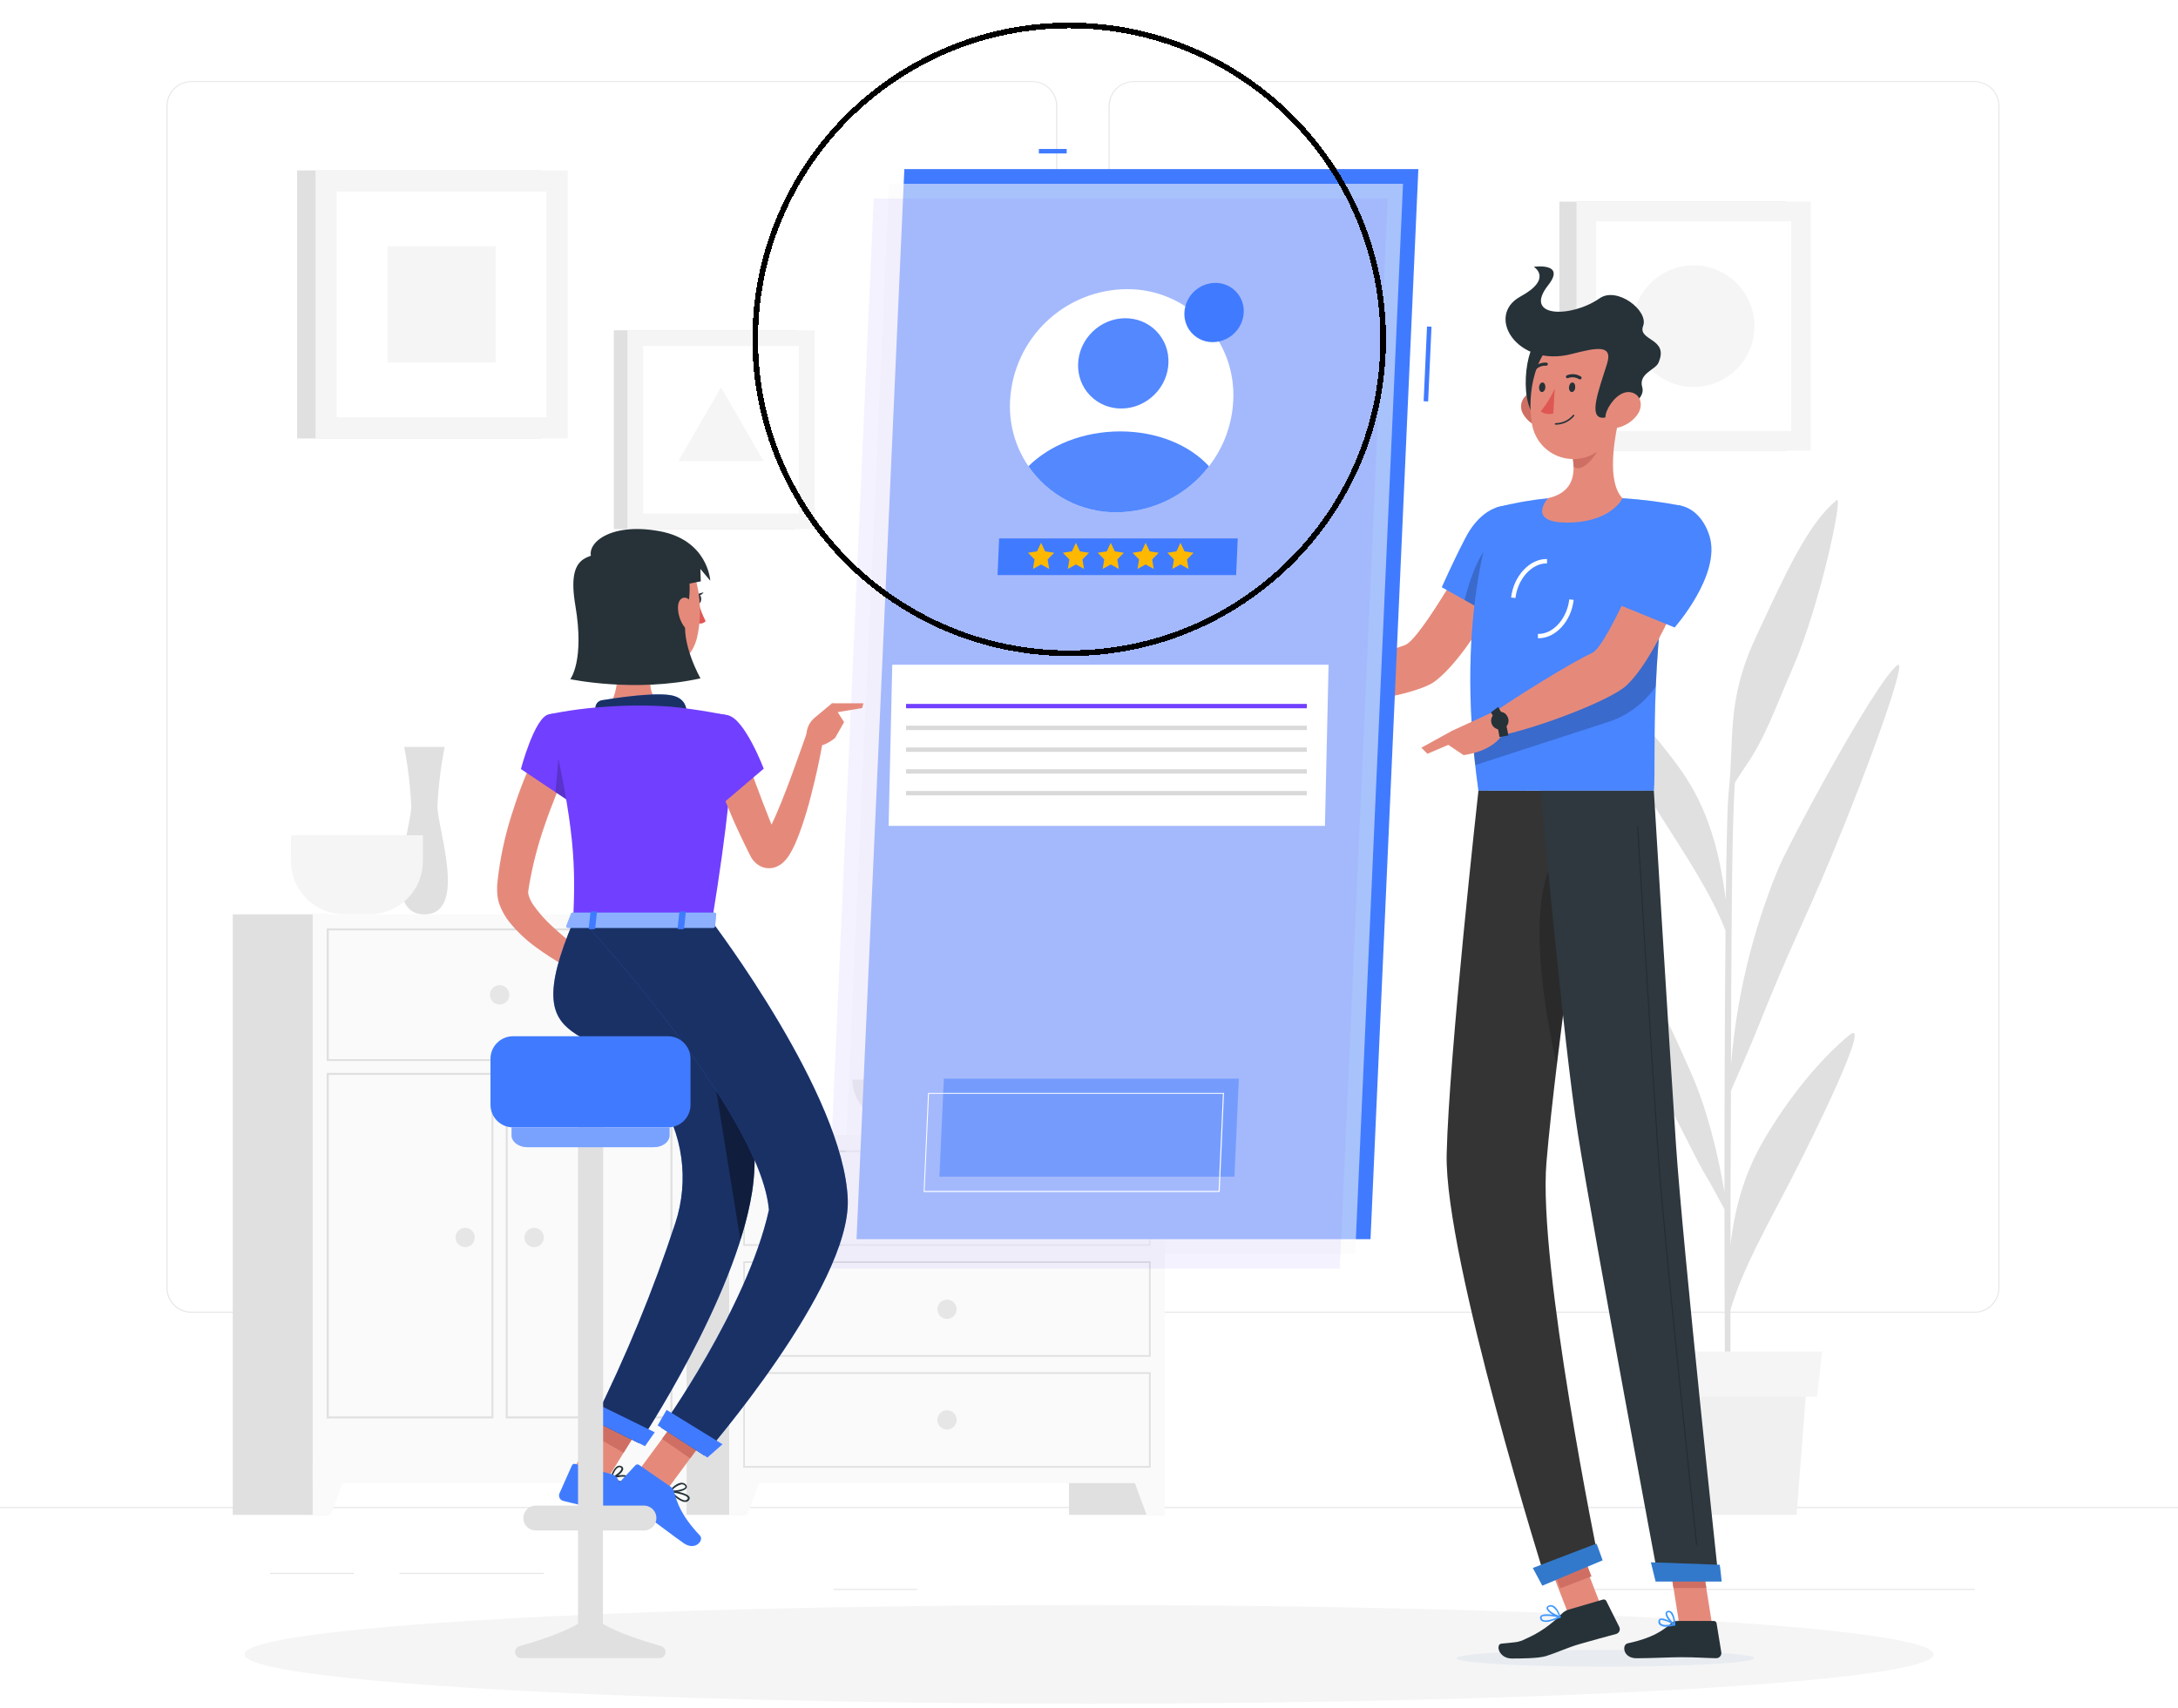 <svg width="385" height="302" viewBox="0 0 385 302" fill="none" xmlns="http://www.w3.org/2000/svg">
<path d="M385 266.448H0V266.64H385V266.448Z" fill="#E6E6E6"/>
<path d="M96.111 278.098H70.609V278.291H96.111V278.098Z" fill="#E6E6E6"/>
<path d="M62.539 278.098H47.763V278.291H62.539V278.098Z" fill="#E6E6E6"/>
<path d="M162.123 280.932H147.347V281.124H162.123V280.932Z" fill="#E6E6E6"/>
<path d="M239.17 285.229H205.913V285.421H239.17V285.229Z" fill="#E6E6E6"/>
<path d="M199.06 285.229H194.186V285.421H199.06V285.229Z" fill="#E6E6E6"/>
<path d="M349.079 280.932H276.946V281.124H349.079V280.932Z" fill="#E6E6E6"/>
<path d="M182.49 232.106H33.811C32.646 232.104 31.529 231.64 30.707 230.816C29.884 229.991 29.422 228.874 29.422 227.709V18.708C29.432 17.55 29.898 16.443 30.72 15.627C31.542 14.811 32.653 14.352 33.811 14.35H182.49C183.656 14.35 184.774 14.813 185.599 15.638C186.423 16.462 186.887 17.581 186.887 18.747V227.709C186.887 228.875 186.423 229.994 185.599 230.818C184.774 231.643 183.656 232.106 182.49 232.106ZM33.811 14.504C32.697 14.506 31.63 14.95 30.843 15.738C30.056 16.526 29.614 17.595 29.614 18.708V227.709C29.614 228.823 30.056 229.891 30.843 230.68C31.63 231.468 32.697 231.912 33.811 231.914H182.49C183.604 231.912 184.673 231.468 185.461 230.68C186.249 229.892 186.692 228.824 186.694 227.709V18.708C186.692 17.594 186.249 16.526 185.461 15.738C184.673 14.95 183.604 14.506 182.49 14.504H33.811Z" fill="#E6E6E6"/>
<path d="M349.049 232.106H200.362C199.196 232.104 198.079 231.64 197.255 230.816C196.431 229.992 195.967 228.875 195.965 227.709V18.708C195.977 17.549 196.446 16.442 197.269 15.626C198.092 14.811 199.203 14.352 200.362 14.35H349.049C350.206 14.354 351.314 14.814 352.134 15.63C352.954 16.445 353.42 17.552 353.43 18.708V227.709C353.43 228.873 352.969 229.989 352.148 230.813C351.327 231.637 350.212 232.102 349.049 232.106ZM200.362 14.504C199.247 14.506 198.179 14.95 197.391 15.738C196.603 16.526 196.16 17.594 196.158 18.708V227.709C196.16 228.824 196.603 229.892 197.391 230.68C198.179 231.468 199.247 231.912 200.362 231.914H349.049C350.163 231.912 351.231 231.468 352.019 230.68C352.807 229.892 353.251 228.824 353.253 227.709V18.708C353.251 17.594 352.807 16.526 352.019 15.738C351.231 14.95 350.163 14.506 349.049 14.504H200.362Z" fill="#E6E6E6"/>
<path d="M205.898 200.675H188.966V267.842H205.898V200.675Z" fill="#E0E0E0"/>
<path d="M202.679 267.842H205.898V258.694H199.307L202.679 267.842Z" fill="#FAFAFA"/>
<path d="M131.701 200.675H114.769V267.842H131.701V200.675Z" fill="#E0E0E0"/>
<path d="M205.898 200.675H128.898V262.229H205.898V200.675Z" fill="#FAFAFA"/>
<path d="M203.103 203.701V219.986H131.67V203.701H203.08M203.38 203.4H131.393V220.279H203.403V203.4H203.38Z" fill="#E0E0E0"/>
<path d="M132.109 267.842H128.898V258.694H135.481L132.109 267.842Z" fill="#FAFAFA"/>
<path d="M165.696 211.84C165.696 212.176 165.796 212.505 165.983 212.785C166.17 213.065 166.436 213.283 166.747 213.412C167.058 213.541 167.4 213.574 167.73 213.509C168.06 213.443 168.363 213.281 168.601 213.043C168.839 212.805 169.001 212.502 169.067 212.172C169.133 211.842 169.099 211.499 168.97 211.188C168.841 210.877 168.623 210.612 168.343 210.425C168.064 210.238 167.735 210.138 167.398 210.138C166.947 210.138 166.514 210.317 166.195 210.636C165.876 210.955 165.696 211.388 165.696 211.84Z" fill="#E6E6E6"/>
<path d="M203.103 223.305V239.591H131.67V223.305H203.08M203.38 223.012H131.393V239.891H203.403V223.02L203.38 223.012Z" fill="#E0E0E0"/>
<path d="M165.696 231.49C165.696 231.827 165.796 232.156 165.983 232.435C166.17 232.715 166.436 232.933 166.747 233.062C167.058 233.191 167.4 233.225 167.73 233.159C168.06 233.093 168.363 232.931 168.601 232.693C168.839 232.455 169.001 232.152 169.067 231.822C169.133 231.492 169.099 231.15 168.97 230.839C168.841 230.528 168.623 230.262 168.343 230.075C168.064 229.888 167.735 229.788 167.398 229.788C166.947 229.788 166.514 229.968 166.195 230.287C165.876 230.606 165.696 231.039 165.696 231.49Z" fill="#E6E6E6"/>
<path d="M203.103 242.917V259.21H131.67V242.917H203.08M203.38 242.617H131.393V259.503H203.403V242.617H203.38Z" fill="#E0E0E0"/>
<path d="M165.696 251.063C165.698 251.4 165.799 251.728 165.987 252.007C166.175 252.286 166.441 252.502 166.752 252.63C167.063 252.758 167.405 252.79 167.735 252.724C168.064 252.657 168.367 252.495 168.604 252.256C168.841 252.018 169.003 251.715 169.068 251.385C169.133 251.055 169.098 250.713 168.969 250.403C168.84 250.092 168.622 249.827 168.343 249.64C168.063 249.454 167.734 249.354 167.398 249.354C167.174 249.354 166.952 249.398 166.745 249.484C166.538 249.57 166.35 249.696 166.192 249.855C166.034 250.014 165.909 250.202 165.824 250.41C165.739 250.617 165.695 250.839 165.696 251.063Z" fill="#E6E6E6"/>
<path d="M121.36 161.667H104.427V267.85H121.36V161.667Z" fill="#E0E0E0"/>
<path d="M118.141 267.842H121.36V258.694H114.776L118.141 267.842Z" fill="#FAFAFA"/>
<path d="M58.081 161.667H41.149V267.85H58.081V161.667Z" fill="#E0E0E0"/>
<path d="M121.36 161.667H55.27V262.236H121.36V161.667Z" fill="#FAFAFA"/>
<path d="M118.511 164.5V187.269H58.12V164.5H118.511ZM118.865 164.154H57.75V187.6H118.85V164.161L118.865 164.154Z" fill="#E0E0E0"/>
<path d="M118.511 190.049V250.44H89.743V190.049H118.511ZM118.865 189.695H89.397V250.794H118.865V189.695Z" fill="#E0E0E0"/>
<path d="M86.887 190.049V250.44H58.12V190.049H86.887ZM87.233 189.695H57.75V250.794H87.218V189.695H87.233Z" fill="#E0E0E0"/>
<path d="M58.489 267.842H55.27V258.694H61.862L58.489 267.842Z" fill="#FAFAFA"/>
<path d="M86.61 175.896C86.608 176.234 86.707 176.566 86.894 176.848C87.081 177.13 87.347 177.35 87.659 177.481C87.972 177.611 88.316 177.646 88.648 177.581C88.98 177.516 89.285 177.354 89.525 177.115C89.765 176.876 89.928 176.572 89.995 176.24C90.062 175.908 90.028 175.564 89.899 175.251C89.77 174.939 89.551 174.671 89.269 174.483C88.988 174.295 88.657 174.194 88.319 174.194C87.867 174.194 87.433 174.373 87.113 174.692C86.793 175.011 86.612 175.444 86.61 175.896Z" fill="#E6E6E6"/>
<path d="M92.708 218.808C92.708 219.147 92.808 219.478 92.997 219.759C93.185 220.04 93.452 220.259 93.765 220.388C94.078 220.517 94.422 220.551 94.754 220.484C95.086 220.418 95.39 220.254 95.629 220.014C95.868 219.774 96.03 219.469 96.095 219.137C96.16 218.805 96.125 218.461 95.995 218.149C95.864 217.837 95.644 217.57 95.362 217.383C95.079 217.196 94.748 217.097 94.41 217.099C94.186 217.099 93.964 217.143 93.757 217.229C93.55 217.315 93.362 217.441 93.204 217.6C93.046 217.759 92.92 217.947 92.835 218.155C92.75 218.362 92.707 218.584 92.708 218.808Z" fill="#E6E6E6"/>
<path d="M80.519 218.808C80.52 219.145 80.621 219.473 80.809 219.752C80.997 220.03 81.263 220.247 81.575 220.375C81.886 220.503 82.228 220.535 82.557 220.469C82.887 220.402 83.189 220.239 83.427 220.001C83.664 219.763 83.825 219.46 83.89 219.13C83.955 218.8 83.921 218.458 83.792 218.148C83.663 217.837 83.445 217.572 83.165 217.385C82.885 217.198 82.557 217.099 82.221 217.099C81.996 217.099 81.775 217.143 81.567 217.229C81.361 217.315 81.173 217.441 81.014 217.6C80.856 217.759 80.731 217.947 80.646 218.155C80.561 218.362 80.518 218.584 80.519 218.808Z" fill="#E6E6E6"/>
<path d="M78.594 132.06H71.456C72.114 135.523 72.528 139.027 72.696 142.547C72.696 146.397 67.26 161.667 75.006 161.667C82.752 161.667 77.316 146.436 77.316 142.547C77.496 139.026 77.923 135.522 78.594 132.06Z" fill="#E0E0E0"/>
<path d="M51.436 147.676V152.296C51.444 154.772 52.432 157.145 54.183 158.896C55.934 160.648 58.307 161.635 60.784 161.643H65.404C67.88 161.635 70.254 160.648 72.005 158.896C73.756 157.145 74.743 154.772 74.752 152.296V147.676H51.436Z" fill="#F5F5F5"/>
<path d="M150.666 190.88C150.666 196.27 156.695 200.675 164.064 200.675H170.717C178.086 200.675 184.115 196.27 184.115 190.88H150.666Z" fill="#E0E0E0"/>
<path d="M326.95 182.98C322.915 186.276 317.34 192.305 312.243 200.79C308.839 206.442 306.791 212.34 305.89 220.179C305.89 211.324 305.944 201.814 305.975 192.836C306.999 190.526 309.34 185.198 311.018 180.993C316.616 166.956 318.718 163.499 323.746 151.395C330.469 135.225 337.352 116.082 335.381 117.615C331.362 120.733 315.962 149.57 314.299 153.697C309.765 164.711 306.962 176.36 305.99 188.231C305.99 179.761 306.052 172.061 306.083 166.086C306.19 146.598 306.522 140.307 306.683 138.366C307.307 137.381 308.038 136.233 308.47 135.617C312.089 130.381 313.482 125.931 316.886 118.123C321.721 107.073 325.879 87.446 324.663 88.432C319.596 92.559 315.608 101.414 310.356 112.71C305.105 124.006 306.606 130.497 305.567 140.137C305.351 142.031 305.182 149.177 305.059 159.072C303.703 148.523 301.147 141.577 296.488 135.263C290.76 127.494 285.216 122.25 281.15 119.509C277.084 116.768 288.172 135.848 293.47 144.149C298.19 151.572 302.541 158.109 305.02 164.554C304.889 177.975 304.828 194.961 304.828 210.754C303.611 203.562 301.624 195.808 298.976 189.81C295.788 182.603 290.891 171.546 286.987 167.796C286.055 166.895 291.068 188.401 294.286 194.114C297.505 199.828 299.869 205.225 301.894 208.467C302.364 209.237 303.934 212.14 304.828 213.819C304.828 233.122 304.935 250.155 305.105 255.953H305.936C305.882 254.459 305.867 244.634 305.89 231.636C307.9 224.583 312.489 216.529 316.277 209.183C320.405 201.229 330.984 179.708 326.95 182.98Z" fill="#E0E0E0"/>
<path d="M317.579 267.842H293.447L291.622 244.188H319.404L317.579 267.842Z" fill="#F0F0F0"/>
<path d="M321.198 246.944H289.82L288.927 238.959H322.099L321.198 246.944Z" fill="#F5F5F5"/>
<path d="M95.68 30.135H52.522V77.528H95.68V30.135Z" fill="#E0E0E0"/>
<path d="M100.354 30.135H55.771V77.528H100.354V30.135Z" fill="#F5F5F5"/>
<path d="M96.62 73.794V33.87H59.506V73.794H96.62Z" fill="white"/>
<path d="M87.618 64.108V43.541H68.499V64.108H87.618Z" fill="#F5F5F5"/>
<path d="M315.738 35.656H275.645V79.685H315.738V35.656Z" fill="#E0E0E0"/>
<path d="M320.081 35.656H278.671V79.685H320.081V35.656Z" fill="#F5F5F5"/>
<path d="M316.616 76.212V39.129H282.143V76.212H316.616Z" fill="white"/>
<path d="M299.376 68.427C305.317 68.427 310.133 63.611 310.133 57.67C310.133 51.729 305.317 46.913 299.376 46.913C293.435 46.913 288.619 51.729 288.619 57.67C288.619 63.611 293.435 68.427 299.376 68.427Z" fill="#F5F5F5"/>
<path d="M140.517 58.394H108.501V93.552H140.517V58.394Z" fill="#E0E0E0"/>
<path d="M143.982 58.394H110.911V93.552H143.982V58.394Z" fill="#F5F5F5"/>
<path d="M141.21 90.78V61.166H113.683V90.78H141.21Z" fill="white"/>
<path d="M127.451 68.481L119.92 81.525H134.981L127.451 68.481Z" fill="#F5F5F5"/>
<path d="M192.5 301.221C274.953 301.221 341.795 297.319 341.795 292.505C341.795 287.691 274.953 283.788 192.5 283.788C110.046 283.788 43.205 287.691 43.205 292.505C43.205 297.319 110.046 301.221 192.5 301.221Z" fill="#F5F5F5"/>
<path d="M268.922 97.841L261.284 94.761C261.284 94.761 251.205 113.141 248.317 114.073C244.39 115.336 236.259 118.847 231.439 119.463C230.784 120.233 229.714 122.628 229.814 123.498C236.29 125.661 250.519 122.789 253.569 120.525C260.506 115.39 268.922 97.841 268.922 97.841Z" fill="#E58A7B"/>
<path d="M271.271 93.66C272.695 98.919 264.98 109.499 264.98 109.499L254.87 103.832C254.87 103.832 256.764 99.481 259.074 95.054C262.778 87.9 269.646 87.662 271.271 93.66Z" fill="#3F97FF"/>
<path opacity="0.2" d="M271.271 93.66C272.695 98.919 264.98 109.499 264.98 109.499L254.87 103.832C254.87 103.832 256.764 99.481 259.074 95.054C262.778 87.9 269.646 87.662 271.271 93.66Z" fill="#713FFF"/>
<path opacity="0.2" d="M258.882 106.096L262.863 108.329L263.563 96.109C261.246 97.887 259.613 103.247 258.882 106.096Z" fill="black"/>
<path d="M264.618 89.702C264.618 89.702 256.749 107.212 261.338 139.814H292.346C292.839 135.055 291.206 111.832 297.112 89.41C293.711 88.745 290.269 88.305 286.81 88.093C282.422 87.839 278.023 87.839 273.635 88.093C270.593 88.402 267.579 88.94 264.618 89.702Z" fill="#3F97FF"/>
<path opacity="0.2" d="M264.618 89.702C264.618 89.702 256.749 107.212 261.338 139.814H292.346C292.839 135.055 291.206 111.832 297.112 89.41C293.711 88.745 290.269 88.305 286.81 88.093C282.422 87.839 278.023 87.839 273.635 88.093C270.593 88.402 267.579 88.94 264.618 89.702Z" fill="#713FFF"/>
<g style="mix-blend-mode:multiply">
<path d="M257.426 293.198C257.38 294.03 269.138 294.699 283.683 294.699C298.229 294.699 310.071 294.03 310.117 293.198C310.164 292.366 298.413 291.704 283.86 291.704C269.307 291.704 257.48 292.374 257.426 293.198Z" fill="#E8ECF1"/>
</g>
<path d="M278.124 271.347L272.625 273.476L277.362 285.714L282.862 283.586L278.124 271.347Z" fill="#E58A7B"/>
<path d="M302.648 287.277H296.85L294.725 273.855H300.523L302.648 287.277Z" fill="#E58A7B"/>
<path d="M296.45 286.607H302.964C303.077 286.607 303.186 286.647 303.272 286.721C303.358 286.794 303.416 286.896 303.434 287.007L304.273 292.158C304.291 292.288 304.28 292.419 304.243 292.544C304.205 292.669 304.141 292.784 304.055 292.882C303.969 292.98 303.862 293.058 303.743 293.111C303.624 293.165 303.495 293.191 303.365 293.19C301.093 293.152 300 293.013 297.135 293.013C295.372 293.013 291.745 293.198 289.297 293.198C286.848 293.198 286.686 290.796 287.695 290.572C292.223 289.594 293.978 288.262 295.487 286.969C295.754 286.735 296.096 286.606 296.45 286.607Z" fill="#263238"/>
<path d="M277.2 284.62L283.36 282.818C283.47 282.787 283.587 282.795 283.692 282.84C283.797 282.885 283.884 282.964 283.937 283.065L286.247 287.685C286.301 287.802 286.329 287.929 286.328 288.058C286.327 288.187 286.298 288.314 286.243 288.431C286.188 288.548 286.108 288.651 286.009 288.733C285.91 288.816 285.795 288.876 285.67 288.909C283.429 289.525 281.928 289.902 279.125 290.719C277.192 291.281 275.221 292.197 273.312 292.805C271.987 293.229 268.876 293.244 267.267 293.244C264.888 293.244 264.356 290.734 265.38 290.618C267.96 290.334 268.306 290.464 269.731 289.748C272.062 288.729 274.174 287.271 275.953 285.452C276.288 285.07 276.718 284.783 277.2 284.62Z" fill="#263238"/>
<path d="M232.409 119.432L226.033 116.76L223.408 123.829C226.021 124.227 228.679 124.227 231.293 123.829L232.409 119.432Z" fill="#E58A7B"/>
<path d="M221.29 116.575L221.121 121.272L223.408 123.813L226.033 116.745L221.29 116.575Z" fill="#E58A7B"/>
<path d="M278.879 272.387L273.362 274.517L275.805 280.845L281.322 278.715L278.879 272.387Z" fill="#CF6F64"/>
<path d="M300.523 273.855H294.725L295.826 280.778H301.624L300.523 273.855Z" fill="#CF6F64"/>
<path opacity="0.2" d="M260.352 130.997C260.468 132.391 260.599 133.816 260.768 135.279L283.822 127.794C287.422 126.727 290.551 124.465 292.692 121.38C292.785 119.324 292.9 117.161 293.077 114.904C293.154 113.811 293.247 112.687 293.347 111.547C293.447 110.408 293.585 109.145 293.732 107.928L260.352 130.997Z" fill="black"/>
<path d="M267.883 105.741L267.113 105.649C267.567 101.799 270.439 98.765 273.466 98.842V99.612C270.817 99.558 268.291 102.292 267.883 105.741Z" fill="white"/>
<path d="M271.987 112.849H271.856V112.079C274.505 112.179 276.992 109.414 277.4 105.972L278.17 106.065C277.762 109.83 274.982 112.849 271.987 112.849Z" fill="white"/>
<path d="M286.378 73.255C285.293 77.498 284.014 85.267 286.81 88.093C286.81 88.093 284.854 92.397 276.977 92.397C269.777 92.397 273.635 88.093 273.635 88.093C278.424 86.969 278.509 83.473 277.878 80.162L286.378 73.255Z" fill="#E58A7B"/>
<path d="M282.913 76.073L277.885 80.162C278.041 80.923 278.131 81.696 278.155 82.472C279.625 83.935 282.575 80.231 282.875 78.337C283.027 77.591 283.04 76.824 282.913 76.073Z" fill="#CF6F64"/>
<path d="M269.238 73.201C269.588 73.808 270.059 74.335 270.622 74.751C271.185 75.167 271.828 75.463 272.511 75.619C274.359 76.027 275.283 74.325 274.775 72.616C274.32 71.076 272.803 69.005 270.925 69.359C270.522 69.442 270.145 69.62 269.826 69.878C269.506 70.137 269.254 70.468 269.088 70.844C268.923 71.221 268.851 71.631 268.877 72.041C268.903 72.451 269.027 72.849 269.238 73.201Z" fill="#CF6F64"/>
<path d="M272.295 59.626C269.415 60.943 268.399 72.385 272.018 74.079C275.637 75.773 277.747 57.123 272.295 59.626Z" fill="#263238"/>
<path d="M287.256 66.872C286.563 72.616 286.486 75.996 283.406 78.938C282.452 79.914 281.246 80.607 279.922 80.941C278.599 81.275 277.209 81.237 275.905 80.831C274.602 80.424 273.436 79.666 272.537 78.639C271.638 77.612 271.04 76.356 270.809 75.011C269.877 69.852 271.163 61.328 276.923 59.041C278.133 58.507 279.464 58.307 280.777 58.461C282.091 58.614 283.34 59.117 284.394 59.915C285.448 60.714 286.269 61.781 286.772 63.004C287.276 64.227 287.443 65.562 287.256 66.872Z" fill="#E58A7B"/>
<path d="M277.793 62.598C282.059 61.513 285.192 60.773 284.068 64.323C282.582 69.066 280.796 73.656 283.19 73.863C284.653 73.994 291.121 71.253 290.298 68.473C289.581 66.056 292.608 65.393 293.147 64.169C295.141 59.734 289.435 60.319 290.452 57.624C291.468 54.929 285.832 50.586 282.752 52.75C277.739 56.246 269.138 56.192 273.658 50.44C276.9 46.336 271.117 47.175 271.117 47.175C271.117 47.175 274.613 49.246 268.73 52.45C262.508 55.868 268.214 65.055 277.793 62.598Z" fill="#263238"/>
<path d="M289.52 73.201C288.678 74.42 287.413 75.281 285.97 75.619C284.068 76.027 283.337 74.325 284.053 72.616C284.692 71.076 286.448 69.005 288.265 69.359C290.082 69.713 290.498 71.692 289.52 73.201Z" fill="#E58A7B"/>
<path d="M261.338 139.814C261.338 139.814 256.133 186.399 255.725 204.078C255.309 222.466 273.365 279.838 273.365 279.838L282.605 275.988C282.605 275.988 271.825 223.567 273.365 205.51C274.998 185.821 281.743 139.845 281.743 139.845L261.338 139.814Z" fill="#343434"/>
<path opacity="0.2" d="M274.274 152.604C270.124 161.212 272.919 178.237 275.167 188.324C276.022 181.201 277.038 173.471 278.001 166.317C277.908 155.322 277.054 146.829 274.274 152.604Z" fill="black"/>
<path d="M282.197 272.939C282.244 272.939 283.291 275.881 283.291 275.881L272.634 280.362L270.955 277.236L282.197 272.939Z" fill="#3F97FF"/>
<path d="M272.341 139.814C272.341 139.814 276.322 184.12 278.956 200.713C281.851 218.893 293.201 279.438 293.201 279.438H303.819C303.819 279.438 297.459 220.364 296.258 202.361C294.949 182.834 292.346 139.814 292.346 139.814H272.341Z" fill="#2E383E"/>
<path d="M303.98 276.674C304.027 276.674 304.335 279.638 304.335 279.638H292.661L291.83 276.235L303.98 276.674Z" fill="#3F97FF"/>
<path opacity="0.2" d="M299.915 273.163C299.891 273.163 299.867 273.154 299.849 273.139C299.831 273.123 299.819 273.102 299.815 273.078C299.753 272.539 294.017 219.178 292.939 203.008C291.768 185.467 289.412 146.559 289.389 146.167C289.388 146.154 289.39 146.141 289.394 146.129C289.398 146.117 289.405 146.106 289.413 146.096C289.422 146.087 289.432 146.079 289.444 146.074C289.456 146.069 289.469 146.066 289.481 146.066C289.507 146.066 289.531 146.076 289.55 146.093C289.568 146.11 289.58 146.134 289.581 146.159C289.581 146.552 291.961 185.429 293.131 203C294.209 219.17 299.946 272.493 300 273.07C300.002 273.083 300.001 273.096 299.998 273.109C299.995 273.121 299.989 273.133 299.981 273.143C299.973 273.153 299.963 273.161 299.952 273.167C299.94 273.174 299.928 273.177 299.915 273.178V273.163Z" fill="black"/>
<path d="M278.447 68.474C278.447 68.943 278.155 69.32 277.847 69.32C277.539 69.32 277.316 68.943 277.346 68.474C277.377 68.004 277.639 67.626 277.947 67.626C278.255 67.626 278.478 68.011 278.447 68.474Z" fill="#263238"/>
<path d="M273.165 68.474C273.165 68.943 272.865 69.32 272.564 69.32C272.264 69.32 272.033 68.943 272.056 68.474C272.079 68.004 272.357 67.626 272.665 67.626C272.973 67.626 273.196 68.011 273.165 68.474Z" fill="#263238"/>
<path d="M274.828 68.712C274.186 70.146 273.357 71.49 272.364 72.709C273.134 73.478 274.574 73.124 274.574 73.124L274.828 68.712Z" fill="#DF5753"/>
<path d="M274.967 75.088C274.949 75.088 274.931 75.084 274.915 75.077C274.898 75.07 274.884 75.06 274.871 75.047C274.859 75.034 274.85 75.019 274.844 75.002C274.837 74.985 274.835 74.967 274.836 74.949C274.838 74.912 274.854 74.876 274.881 74.851C274.909 74.825 274.945 74.811 274.982 74.811C275.571 74.815 276.153 74.687 276.686 74.436C277.219 74.186 277.69 73.819 278.062 73.363C278.089 73.34 278.123 73.327 278.158 73.327C278.194 73.327 278.228 73.34 278.255 73.363C278.28 73.389 278.294 73.423 278.294 73.459C278.294 73.495 278.28 73.53 278.255 73.555C277.856 74.04 277.353 74.429 276.785 74.695C276.216 74.96 275.594 75.094 274.967 75.088Z" fill="#263238"/>
<path d="M279.387 67.057C279.35 67.076 279.309 67.085 279.267 67.085C279.226 67.085 279.185 67.076 279.148 67.057C278.86 66.87 278.532 66.755 278.191 66.718C277.85 66.682 277.505 66.727 277.185 66.849C277.153 66.864 277.119 66.874 277.084 66.876C277.049 66.878 277.014 66.873 276.981 66.862C276.948 66.85 276.918 66.832 276.892 66.809C276.866 66.785 276.845 66.757 276.83 66.725C276.802 66.657 276.801 66.58 276.828 66.511C276.856 66.442 276.909 66.386 276.977 66.356C277.379 66.192 277.815 66.127 278.248 66.167C278.681 66.207 279.098 66.351 279.464 66.587C279.493 66.607 279.518 66.633 279.538 66.663C279.557 66.692 279.571 66.726 279.577 66.761C279.584 66.796 279.583 66.832 279.575 66.867C279.568 66.902 279.553 66.935 279.533 66.964C279.494 67.008 279.443 67.04 279.387 67.057Z" fill="#263238"/>
<path d="M271.125 65.517C271.084 65.507 271.046 65.485 271.017 65.455C270.991 65.43 270.971 65.4 270.957 65.367C270.943 65.334 270.936 65.298 270.936 65.263C270.936 65.227 270.943 65.191 270.957 65.158C270.971 65.125 270.991 65.095 271.017 65.07C271.312 64.739 271.68 64.481 272.091 64.315C272.502 64.149 272.946 64.081 273.389 64.115C273.424 64.121 273.458 64.133 273.488 64.153C273.519 64.172 273.545 64.197 273.565 64.226C273.585 64.256 273.599 64.289 273.606 64.325C273.612 64.36 273.612 64.396 273.604 64.431C273.588 64.502 273.546 64.565 273.486 64.608C273.427 64.65 273.354 64.669 273.281 64.662C272.931 64.64 272.581 64.698 272.256 64.831C271.932 64.965 271.643 65.17 271.41 65.432C271.375 65.471 271.329 65.499 271.279 65.514C271.229 65.529 271.175 65.53 271.125 65.517Z" fill="#263238"/>
<path d="M300.092 96.986L292.084 94.853C292.084 94.853 284.23 114.188 281.45 115.443C277.677 117.168 268.122 123.143 264.056 125.969C263.833 126.932 264.01 129.48 264.518 130.181C271.448 128.918 284.715 123.813 287.487 121.218C293.809 115.297 300.092 96.986 300.092 96.986Z" fill="#E58A7B"/>
<path d="M294.502 287.623C294.111 287.654 293.722 287.548 293.401 287.323C293.301 287.233 293.227 287.119 293.185 286.993C293.144 286.866 293.136 286.73 293.162 286.599C293.167 286.517 293.194 286.438 293.24 286.37C293.286 286.303 293.349 286.249 293.424 286.214C294.071 285.883 295.88 287.03 296.088 287.161C296.111 287.175 296.128 287.196 296.138 287.221C296.148 287.246 296.149 287.274 296.142 287.3C296.135 287.327 296.122 287.351 296.103 287.372C296.084 287.392 296.06 287.407 296.034 287.415C295.532 287.539 295.018 287.608 294.502 287.623ZM293.732 286.422C293.673 286.409 293.613 286.409 293.555 286.422C293.525 286.437 293.501 286.46 293.484 286.489C293.468 286.518 293.46 286.551 293.462 286.584C293.442 286.673 293.445 286.767 293.472 286.855C293.499 286.942 293.549 287.022 293.616 287.084C293.917 287.354 294.671 287.384 295.664 287.192C295.073 286.802 294.407 286.54 293.709 286.422H293.732Z" fill="#3F97FF"/>
<path d="M295.996 287.415C295.976 287.422 295.954 287.422 295.934 287.415C295.356 287.092 294.271 285.821 294.432 285.174C294.457 285.072 294.515 284.98 294.597 284.915C294.679 284.849 294.781 284.813 294.887 284.813C294.99 284.799 295.095 284.807 295.195 284.838C295.295 284.869 295.386 284.92 295.464 284.99C296.103 285.536 296.142 287.215 296.142 287.3C296.146 287.325 296.141 287.351 296.128 287.373C296.116 287.395 296.096 287.413 296.073 287.423C296.047 287.428 296.02 287.425 295.996 287.415ZM294.964 285.067H294.91C294.733 285.067 294.71 285.167 294.702 285.205C294.61 285.583 295.295 286.545 295.865 286.999C295.862 286.349 295.661 285.715 295.287 285.182C295.198 285.104 295.082 285.063 294.964 285.067Z" fill="#3F97FF"/>
<path d="M274.058 286.661C273.587 286.825 273.074 286.825 272.603 286.661C272.496 286.603 272.405 286.519 272.339 286.416C272.274 286.314 272.234 286.197 272.226 286.076C272.216 285.999 272.226 285.922 272.254 285.851C272.282 285.779 272.328 285.716 272.388 285.667C273.004 285.113 275.521 285.667 275.806 285.775C275.833 285.782 275.857 285.798 275.874 285.821C275.891 285.843 275.9 285.87 275.899 285.898C275.9 285.927 275.892 285.956 275.877 285.981C275.862 286.005 275.84 286.025 275.814 286.037C275.247 286.293 274.66 286.502 274.058 286.661ZM272.803 285.744C272.715 285.762 272.633 285.802 272.565 285.86C272.54 285.878 272.521 285.903 272.51 285.932C272.499 285.96 272.497 285.992 272.503 286.022C272.508 286.102 272.533 286.181 272.576 286.249C272.619 286.318 272.679 286.375 272.749 286.414C273.158 286.63 274.105 286.461 275.329 285.945C274.504 285.737 273.65 285.669 272.803 285.744Z" fill="#3F97FF"/>
<path d="M275.791 286.037H275.729C274.959 285.898 273.419 285.013 273.373 284.351C273.373 284.197 273.442 283.981 273.812 283.858C273.937 283.813 274.069 283.795 274.202 283.803C274.334 283.81 274.463 283.845 274.582 283.904C275.414 284.312 275.852 285.791 275.876 285.86C275.881 285.883 275.88 285.907 275.874 285.93C275.867 285.953 275.854 285.974 275.837 285.991C275.826 286.01 275.81 286.026 275.791 286.037ZM273.966 284.089H273.889C273.65 284.174 273.65 284.274 273.65 284.305C273.65 284.705 274.767 285.436 275.544 285.683C275.365 285.064 274.986 284.523 274.466 284.143C274.312 284.064 274.134 284.045 273.966 284.089Z" fill="#3F97FF"/>
<path d="M264.711 125.515L256.679 129.211L255.748 131.521L258.712 133.515C258.712 133.515 264.256 132.915 265.835 129.35L264.711 125.515Z" fill="#E58A7B"/>
<path d="M265.049 130.312C264.87 128.769 264.36 127.283 263.555 125.954L264.826 124.999C265.782 126.53 266.391 128.251 266.612 130.043L265.049 130.312Z" fill="#263238"/>
<path d="M266.42 126.608C266.59 126.875 266.673 127.188 266.659 127.504C266.644 127.82 266.533 128.125 266.34 128.375C266.147 128.626 265.881 128.811 265.579 128.905C265.277 128.999 264.953 128.998 264.651 128.902C264.35 128.805 264.086 128.618 263.894 128.366C263.703 128.114 263.593 127.81 263.581 127.493C263.569 127.177 263.655 126.865 263.827 126.599C263.998 126.333 264.248 126.127 264.541 126.008C264.87 125.84 265.252 125.809 265.604 125.922C265.956 126.034 266.249 126.281 266.42 126.608Z" fill="#263238"/>
<path d="M251.251 132.199L252.321 133.277L259.528 130.197L256.679 129.211L251.251 132.199Z" fill="#E58A7B"/>
<path opacity="0.2" d="M282.197 272.939C282.244 272.939 283.291 275.881 283.291 275.881L272.634 280.362L270.955 277.236L282.197 272.939Z" fill="black"/>
<path opacity="0.2" d="M303.98 276.674C304.027 276.674 304.335 279.638 304.335 279.638H292.661L291.83 276.235L303.98 276.674Z" fill="black"/>
<path d="M302.179 94.769C304.296 101.599 296.019 110.939 296.019 110.939L284.584 106.273C285.94 102.325 287.502 98.452 289.266 94.669C292.777 87.1 300.038 87.877 302.179 94.769Z" fill="#3F97FF"/>
<path opacity="0.2" d="M302.179 94.769C304.296 101.599 296.019 110.939 296.019 110.939L284.584 106.273C285.94 102.325 287.502 98.452 289.266 94.669C292.777 87.1 300.038 87.877 302.179 94.769Z" fill="#713FFF"/>
<path d="M188.558 26.339H183.637V27.132H188.558V26.339Z" fill="#407BFF"/>
<path d="M252.251 57.729L251.655 70.944L252.447 70.98L253.043 57.765L252.251 57.729Z" fill="#407BFF"/>
<path d="M250.72 29.896H159.86L151.405 219.101H242.265L250.72 29.896Z" fill="#407BFF"/>
<path opacity="0.56" d="M248.009 32.499H157.149L148.695 221.703H239.555L248.009 32.499Z" fill="#FAFAFA"/>
<path opacity="0.07" d="M245.299 35.094H154.439L145.977 224.298H236.837L245.299 35.094Z" fill="#713FFF"/>
<g filter="url(#filter0_d_928_2695)">
<circle cx="189" cy="56" r="55.5" stroke="black" shape-rendering="crispEdges"/>
</g>
<path d="M234.85 117.53H157.723L157.08 146.02H234.207L234.85 117.53Z" fill="white"/>
<path opacity="0.47" d="M218.988 190.711H166.836L166.058 208.059H218.21L218.988 190.711Z" fill="#407BFF"/>
<path d="M215.5 210.754H163.348C163.325 210.76 163.301 210.76 163.278 210.754C163.271 210.731 163.271 210.707 163.278 210.685L164.048 193.329C164.048 193.317 164.051 193.305 164.056 193.294C164.06 193.284 164.067 193.274 164.076 193.266C164.085 193.258 164.095 193.252 164.106 193.248C164.117 193.244 164.129 193.243 164.141 193.244H216.293C216.302 193.239 216.313 193.237 216.324 193.237C216.334 193.237 216.345 193.239 216.355 193.244C216.36 193.253 216.363 193.264 216.363 193.275C216.363 193.286 216.36 193.296 216.355 193.306L215.6 210.7C215.591 210.718 215.576 210.733 215.558 210.742C215.54 210.752 215.52 210.756 215.5 210.754ZM163.44 210.569H215.407L216.177 193.398H164.21L163.44 210.569Z" fill="white"/>
<path d="M217.995 70.853C217.796 75.065 216.297 79.114 213.706 82.441C211.787 84.954 209.318 86.995 206.489 88.406C203.659 89.817 200.544 90.56 197.382 90.58C194.827 90.599 192.295 90.096 189.942 89.099C187.589 88.103 185.464 86.636 183.7 84.788C181.935 82.94 180.568 80.75 179.682 78.353C178.796 75.957 178.41 73.404 178.547 70.853C178.818 65.558 181.101 60.567 184.93 56.9C188.759 53.233 193.844 51.167 199.145 51.125C201.702 51.101 204.237 51.602 206.593 52.596C208.949 53.591 211.075 55.058 212.842 56.907C214.609 58.755 215.977 60.947 216.864 63.346C217.75 65.744 218.135 68.299 217.995 70.853Z" fill="white"/>
<path d="M219.85 55.252C219.8 56.373 219.402 57.449 218.711 58.332C218.199 59 217.542 59.542 216.79 59.917C216.037 60.292 215.209 60.49 214.368 60.496C213.553 60.501 212.75 60.306 212.028 59.929C211.306 59.552 210.687 59.004 210.225 58.332C209.614 57.425 209.312 56.345 209.363 55.252C209.437 53.847 210.045 52.522 211.063 51.549C212.08 50.576 213.43 50.028 214.838 50.016C215.517 50.01 216.19 50.143 216.816 50.407C217.441 50.671 218.007 51.06 218.476 51.55C218.946 52.041 219.31 52.623 219.546 53.259C219.783 53.896 219.886 54.574 219.85 55.252Z" fill="#407BFF"/>
<path d="M204.014 69.825C207.237 66.674 207.408 61.622 204.396 58.542C201.384 55.462 196.33 55.52 193.107 58.672C189.884 61.823 189.713 66.875 192.725 69.955C195.737 73.035 200.791 72.977 204.014 69.825Z" fill="#407BFF"/>
<path d="M213.706 82.441C211.787 84.954 209.318 86.995 206.489 88.406C203.659 89.817 200.544 90.56 197.382 90.58C194.316 90.606 191.29 89.877 188.572 88.458C185.854 87.038 183.528 84.972 181.797 82.441C185.539 78.714 191.46 76.281 198.021 76.281C204.581 76.281 210.295 78.714 213.706 82.441Z" fill="#407BFF"/>
<path opacity="0.1" d="M204.014 69.825C207.237 66.674 207.408 61.622 204.396 58.542C201.384 55.462 196.33 55.52 193.107 58.672C189.884 61.823 189.713 66.875 192.725 69.955C195.737 73.035 200.791 72.977 204.014 69.825Z" fill="white"/>
<path opacity="0.1" d="M213.706 82.441C211.787 84.954 209.318 86.995 206.489 88.406C203.659 89.817 200.544 90.56 197.382 90.58C194.316 90.606 191.29 89.877 188.572 88.458C185.854 87.038 183.528 84.972 181.797 82.441C185.539 78.714 191.46 76.281 198.021 76.281C204.581 76.281 210.295 78.714 213.706 82.441Z" fill="white"/>
<path d="M218.795 95.2H176.615L176.33 101.676H218.51L218.795 95.2Z" fill="#407BFF"/>
<path d="M184.03 95.97L184.743 97.49L186.34 97.735L185.185 98.917L185.456 100.59L184.03 99.798L182.6 100.59L182.875 98.917L181.72 97.735L183.317 97.49L184.03 95.97Z" fill="#FFB800"/>
<path d="M190.19 95.97L190.903 97.49L192.5 97.735L191.345 98.917L191.616 100.59L190.19 99.798L188.76 100.59L189.035 98.917L187.88 97.735L189.477 97.49L190.19 95.97Z" fill="#FFB800"/>
<path d="M196.35 95.97L197.063 97.49L198.66 97.735L197.505 98.917L197.776 100.59L196.35 99.798L194.92 100.59L195.195 98.917L194.04 97.735L195.637 97.49L196.35 95.97Z" fill="#FFB800"/>
<path d="M202.51 95.97L203.223 97.49L204.82 97.735L203.665 98.917L203.936 100.59L202.51 99.798L201.08 100.59L201.355 98.917L200.2 97.735L201.797 97.49L202.51 95.97Z" fill="#FFB800"/>
<path d="M208.67 95.97L209.383 97.49L210.98 97.735L209.825 98.917L210.096 100.59L208.67 99.798L207.24 100.59L207.515 98.917L206.36 97.735L207.957 97.49L208.67 95.97Z" fill="#FFB800"/>
<path d="M100.416 135.579C99.684 137.18 98.914 138.944 98.244 140.653C97.574 142.362 96.889 144.126 96.296 145.881C95.086 149.341 94.164 152.895 93.54 156.507L93.37 157.639C93.354 157.833 93.372 158.029 93.424 158.217C93.606 158.855 93.892 159.459 94.271 160.003C95.26 161.413 96.407 162.705 97.69 163.853C99.043 165.111 100.461 166.296 101.94 167.403C103.419 168.542 104.974 169.651 106.506 170.698L105.067 173.401C101.408 171.807 97.935 169.816 94.71 167.464C92.99 166.21 91.437 164.74 90.09 163.091C89.292 162.109 88.669 160.997 88.25 159.803C88.006 159.057 87.881 158.278 87.88 157.493C87.88 157.308 87.88 157.039 87.88 156.908V156.53L87.957 155.76C88.399 151.749 89.242 147.792 90.475 143.949C91.076 142.054 91.715 140.168 92.446 138.328C93.178 136.487 93.932 134.686 94.864 132.814L100.416 135.579Z" fill="#E58A7B"/>
<path d="M105.421 170.221L110.865 167.465L109.456 173.44C109.456 173.44 105.721 174.487 103.989 172.67L105.421 170.221Z" fill="#E58A7B"/>
<path d="M115.846 168.442L114.399 173.386L109.455 173.44L110.864 167.465L115.846 168.442Z" fill="#E58A7B"/>
<path d="M123.531 106.75C123.822 107.817 124.228 108.85 124.74 109.83C124.59 110 124.397 110.126 124.182 110.195C123.966 110.264 123.736 110.274 123.516 110.223L123.531 106.75Z" fill="#DF5753"/>
<path d="M123.369 106.796C123.688 106.796 123.947 106.4 123.947 105.911C123.947 105.422 123.688 105.025 123.369 105.025C123.05 105.025 122.792 105.422 122.792 105.911C122.792 106.4 123.05 106.796 123.369 106.796Z" fill="#263238"/>
<path d="M123.2 105.056L124.37 104.725C124.37 104.725 123.801 105.633 123.2 105.056Z" fill="#263238"/>
<path d="M108.493 112.402C109.194 115.982 109.894 122.55 107.384 124.945C107.384 124.945 108.37 128.58 115.03 128.58C122.353 128.58 118.526 124.945 118.526 124.945C114.53 123.99 114.63 121.026 115.33 118.238L108.493 112.402Z" fill="#E58A7B"/>
<path d="M106.545 104.24C106.914 110.223 106.945 112.764 109.964 115.836C114.514 120.456 121.783 118.701 123.208 112.756C124.493 107.366 123.677 98.496 117.818 96.116C116.531 95.587 115.131 95.394 113.75 95.556C112.368 95.718 111.051 96.23 109.922 97.043C108.793 97.856 107.891 98.944 107.3 100.204C106.709 101.463 106.449 102.852 106.545 104.24Z" fill="#E58A7B"/>
<path d="M107.138 97.51C104.135 98.603 100.131 97.787 101.702 107.05C103.365 116.86 100.808 120.086 100.808 120.086C100.808 120.086 112.197 122.512 123.824 119.94C123.824 119.94 120.274 113.734 121.267 109.16C122.538 103.385 121.537 101.252 121.537 101.252C121.537 101.252 111.357 95.97 107.138 97.51Z" fill="#263238"/>
<path d="M119.843 107.358C119.846 108.496 120.172 109.609 120.782 110.569C121.598 111.817 122.561 111.339 122.8 110.015C123.015 108.852 122.853 106.796 121.814 105.996C120.774 105.195 119.858 105.98 119.843 107.358Z" fill="#E58A7B"/>
<path d="M104.527 98.519C103.665 96.093 107.777 92.359 116.478 93.899C125.179 95.439 125.556 102.684 125.556 102.684L123.801 100.59L123.878 102.792L114.938 104.509L104.527 98.519Z" fill="#263238"/>
<path d="M105.267 125.353C105.215 125.002 105.303 124.644 105.512 124.356C105.72 124.069 106.033 123.874 106.383 123.813C109.093 123.367 115.253 122.458 118.349 122.889C120.659 123.213 121.259 124.552 121.36 125.654C121.375 125.846 121.349 126.04 121.284 126.222C121.218 126.404 121.115 126.57 120.98 126.709C120.845 126.847 120.682 126.955 120.502 127.026C120.321 127.096 120.128 127.127 119.935 127.117L106.552 126.516C106.237 126.5 105.937 126.376 105.702 126.164C105.468 125.952 105.314 125.666 105.267 125.353Z" fill="#407BFF"/>
<path opacity="0.6" d="M105.267 125.353C105.215 125.002 105.303 124.644 105.512 124.356C105.72 124.069 106.033 123.874 106.383 123.813C109.093 123.367 115.253 122.458 118.349 122.889C120.659 123.213 121.259 124.552 121.36 125.654C121.375 125.846 121.349 126.04 121.284 126.222C121.218 126.404 121.115 126.57 120.98 126.709C120.845 126.847 120.682 126.955 120.502 127.026C120.321 127.096 120.128 127.127 119.935 127.117L106.552 126.516C106.237 126.5 105.937 126.376 105.702 126.164C105.468 125.952 105.314 125.666 105.267 125.353Z" fill="black"/>
<path d="M113.005 259.872L117.972 263.322L126.28 252.057L121.313 248.615L113.005 259.872Z" fill="#E58A7B"/>
<path d="M101.424 259.649L106.668 262.637L114.022 250.725L108.778 247.737L101.424 259.649Z" fill="#E58A7B"/>
<path d="M126.272 252.057L121.991 257.862L117.024 254.421L121.306 248.615L126.272 252.057Z" fill="#CF6F64"/>
<path d="M108.77 247.737L114.021 250.732L110.233 256.869L104.982 253.874L108.77 247.737Z" fill="#CF6F64"/>
<path d="M117.194 162.96C117.194 162.96 136.583 187.392 132.941 210.762C130.007 229.634 112.99 255.191 112.99 255.191L104.99 251.217C110.629 239.918 115.441 228.224 119.389 216.229C120.606 212.504 120.961 208.552 120.428 204.671C119.894 200.789 118.486 197.079 116.309 193.822C106.483 179.476 90.745 188.016 101.332 162.96H117.194Z" fill="#407BFF"/>
<path opacity="0.6" d="M117.194 162.96C117.194 162.96 136.583 187.392 132.941 210.762C130.007 229.634 112.99 255.191 112.99 255.191L104.99 251.217C110.629 239.918 115.441 228.224 119.389 216.229C120.606 212.504 120.961 208.552 120.428 204.671C119.894 200.789 118.486 197.079 116.309 193.822C106.483 179.476 90.745 188.016 101.332 162.96H117.194Z" fill="black"/>
<path opacity="0.4" d="M126.703 178.653L123.885 175.85C123.885 176.073 129.345 209.776 130.877 219.247C131.781 216.48 132.474 213.649 132.948 210.777C134.75 199.312 130.985 187.6 126.703 178.653Z" fill="black"/>
<path d="M125.849 162.96C125.849 162.96 149.195 193.668 149.857 212.078C150.404 227.478 124.447 257.316 124.447 257.316L116.901 252.434C116.901 252.434 132.093 231.244 135.92 213.934C134.442 196.778 103.18 162.96 103.18 162.96H125.849Z" fill="#407BFF"/>
<path opacity="0.6" d="M125.849 162.96C125.849 162.96 149.195 193.668 149.857 212.078C150.404 227.478 124.447 257.316 124.447 257.316L116.901 252.434C116.901 252.434 132.093 231.244 135.92 213.934C134.442 196.778 103.18 162.96 103.18 162.96H125.849Z" fill="black"/>
<path d="M96.966 126.316C94.471 126.909 92.076 135.979 92.076 135.979L101.832 142.493C101.832 142.493 105.082 135.317 103.942 132.175C102.764 128.903 100.1 125.569 96.966 126.316Z" fill="#713FFF"/>
<path opacity="0.2" d="M98.876 132.16L98.198 140.068L101.825 142.501C102.826 140.247 103.567 137.886 104.035 135.463L98.876 132.16Z" fill="black"/>
<path d="M128.736 126.493C128.736 126.493 131.616 127.501 125.849 162.952H101.317C101.732 152.942 101.74 146.782 96.966 126.316C100.401 125.608 103.883 125.15 107.384 124.945C111.093 124.679 114.817 124.679 118.526 124.945C123.315 125.384 128.736 126.493 128.736 126.493Z" fill="#713FFF"/>
<path d="M131.231 132.16C131.786 133.7 132.371 135.355 132.987 136.949C133.603 138.543 134.188 140.183 134.812 141.8L136.698 146.636L137.176 147.845L137.422 148.445L137.537 148.746C137.537 148.8 137.537 148.8 137.537 148.792C137.397 148.594 137.212 148.43 136.998 148.315C136.694 148.135 136.35 148.032 135.997 148.014C135.704 148.005 135.412 148.06 135.143 148.176C134.789 148.338 134.789 148.407 134.796 148.399C134.86 148.348 134.917 148.288 134.966 148.222C135.392 147.663 135.761 147.061 136.067 146.428C136.429 145.72 136.775 144.965 137.122 144.203C137.799 142.663 138.423 141.069 139.047 139.46C139.67 137.85 140.263 136.226 140.841 134.585L142.596 129.673L145.561 130.443C144.976 133.954 144.221 137.373 143.312 140.853C142.874 142.586 142.358 144.303 141.772 146.035C141.48 146.905 141.156 147.768 140.787 148.653C140.402 149.614 139.927 150.537 139.37 151.41C139.165 151.704 138.939 151.982 138.692 152.242C138.299 152.666 137.822 153.004 137.291 153.235C136.82 153.437 136.31 153.532 135.797 153.512C135.223 153.491 134.664 153.324 134.173 153.027C133.592 152.665 133.111 152.165 132.771 151.572C132.656 151.371 132.556 151.171 132.486 151.025L132.34 150.732L132.047 150.132L131.462 148.938C130.692 147.337 129.922 145.72 129.252 144.095C128.582 142.47 127.874 140.822 127.212 139.167C126.55 137.511 125.957 135.856 125.395 134.07L131.231 132.16Z" fill="#E58A7B"/>
<path d="M128.736 126.493C131.685 127.194 135.004 135.91 135.004 135.91L126.234 143.371C126.234 143.371 120.559 133.87 121.706 130.736C122.9 127.471 124.886 125.577 128.736 126.493Z" fill="#713FFF"/>
<path d="M143.99 126.916L147.07 124.344L149.211 127.679L147.632 130.458C147.632 130.458 145.122 132.768 142.904 131.59C142.552 130.799 142.468 129.915 142.664 129.071C142.86 128.228 143.325 127.471 143.99 126.916Z" fill="#E58A7B"/>
<path d="M152.629 124.352L152.398 125.191L147.524 126.008L147.047 124.344L152.629 124.352Z" fill="#E58A7B"/>
<path d="M125.048 257.708L116.254 252.026L117.833 249.285L127.712 255.36L125.048 257.708Z" fill="#407BFF"/>
<path d="M110.11 262.236C109.338 262.142 108.597 261.879 107.939 261.466C107.911 261.457 107.888 261.439 107.871 261.416C107.854 261.392 107.845 261.364 107.845 261.335C107.845 261.307 107.854 261.278 107.871 261.255C107.888 261.232 107.911 261.214 107.939 261.204C108.177 261.127 110.249 260.488 110.849 260.981C110.917 261.037 110.968 261.11 110.998 261.193C111.027 261.276 111.035 261.365 111.019 261.451C111.008 261.589 110.962 261.723 110.885 261.839C110.808 261.955 110.703 262.049 110.58 262.113C110.435 262.192 110.274 262.234 110.11 262.236ZM108.377 261.389C109.34 261.882 110.11 262.059 110.48 261.874C110.56 261.83 110.628 261.765 110.676 261.687C110.725 261.609 110.752 261.52 110.757 261.428C110.757 261.305 110.757 261.251 110.687 261.22C110.364 260.958 109.209 261.158 108.362 261.389H108.377Z" fill="#263238"/>
<path d="M107.992 261.52C107.952 261.52 107.913 261.503 107.885 261.474C107.873 261.453 107.867 261.429 107.867 261.405C107.867 261.38 107.873 261.357 107.885 261.335C107.885 261.266 108.385 259.595 109.171 259.218C109.271 259.172 109.38 259.148 109.49 259.148C109.6 259.148 109.709 259.172 109.81 259.218C109.918 259.252 110.011 259.321 110.076 259.415C110.14 259.508 110.171 259.621 110.164 259.734C110.11 260.427 108.701 261.382 108.054 261.543L107.992 261.52ZM109.486 259.418C109.411 259.42 109.338 259.439 109.271 259.472C108.793 259.703 108.401 260.604 108.208 261.151C108.886 260.866 109.817 260.111 109.848 259.688C109.848 259.618 109.848 259.534 109.671 259.457C109.613 259.426 109.551 259.405 109.486 259.395V259.418Z" fill="#263238"/>
<path d="M121.098 265.563C120.228 265.563 119.019 264.446 118.357 263.761C118.34 263.737 118.331 263.709 118.331 263.68C118.331 263.651 118.34 263.623 118.357 263.599C118.372 263.574 118.393 263.554 118.419 263.541C118.445 263.527 118.474 263.521 118.503 263.522C118.811 263.522 121.483 263.923 121.86 264.677C121.9 264.745 121.921 264.822 121.921 264.9C121.921 264.979 121.9 265.056 121.86 265.124C121.804 265.241 121.718 265.343 121.612 265.418C121.505 265.493 121.381 265.541 121.252 265.555L121.098 265.563ZM118.865 263.869C119.835 264.808 120.69 265.332 121.175 265.27C121.26 265.259 121.341 265.227 121.41 265.178C121.48 265.128 121.537 265.062 121.575 264.985C121.592 264.959 121.602 264.928 121.602 264.897C121.602 264.865 121.592 264.834 121.575 264.808C121.375 264.392 119.95 264.038 118.865 263.869Z" fill="#263238"/>
<path d="M118.95 263.83C118.777 263.835 118.604 263.822 118.434 263.792C118.41 263.788 118.387 263.778 118.369 263.763C118.35 263.749 118.335 263.729 118.326 263.707C118.314 263.684 118.308 263.659 118.308 263.634C118.308 263.608 118.314 263.583 118.326 263.56C118.372 263.507 119.412 262.251 120.397 262.167C120.676 262.145 120.953 262.234 121.167 262.413C121.467 262.675 121.452 262.906 121.375 263.052C121.183 263.576 119.85 263.83 118.95 263.83ZM118.749 263.545C119.612 263.591 120.99 263.306 121.167 262.929C121.167 262.929 121.229 262.806 121.029 262.637C120.949 262.567 120.856 262.515 120.755 262.483C120.654 262.451 120.548 262.441 120.443 262.452C119.779 262.637 119.188 263.021 118.749 263.553V263.545Z" fill="#263238"/>
<path d="M108.2 260.689L101.671 258.841C101.558 258.806 101.437 258.815 101.33 258.865C101.224 258.915 101.139 259.002 101.093 259.11L98.891 264.061C98.839 264.188 98.815 264.324 98.82 264.461C98.824 264.598 98.858 264.732 98.918 264.855C98.979 264.978 99.064 265.087 99.17 265.174C99.275 265.262 99.398 265.326 99.53 265.362C101.84 265.963 102.949 266.132 105.821 266.956C107.592 267.449 110.118 268.365 112.558 269.058C114.999 269.751 115.816 267.372 114.868 266.864C110.587 264.6 110.248 263.014 109.078 261.32C108.868 261.013 108.558 260.79 108.2 260.689Z" fill="#407BFF"/>
<path d="M118.534 262.86L112.959 259.01C112.864 258.941 112.748 258.909 112.631 258.921C112.515 258.932 112.407 258.986 112.327 259.072L108.631 263.045C108.541 263.147 108.474 263.268 108.434 263.399C108.395 263.529 108.383 263.667 108.4 263.803C108.418 263.938 108.464 264.068 108.536 264.185C108.607 264.301 108.703 264.4 108.816 264.477C110.78 265.794 111.796 266.325 114.252 268.027C115.792 269.074 118.772 271.399 120.851 272.847C122.93 274.294 124.478 272.308 123.739 271.522C120.428 267.988 119.704 265.771 119.157 263.761C119.062 263.396 118.841 263.077 118.534 262.86Z" fill="#407BFF"/>
<path d="M114.014 255.699L103.965 250.702L105.005 247.976L115.739 253.243L114.014 255.699Z" fill="#407BFF"/>
<path d="M100.947 161.512L100.1 163.73C100.015 163.899 100.215 164.076 100.5 164.076H125.972C126.195 164.076 126.38 163.969 126.395 163.83L126.611 161.628C126.611 161.482 126.434 161.351 126.195 161.351H101.347C101.273 161.344 101.197 161.355 101.127 161.383C101.058 161.411 100.996 161.455 100.947 161.512Z" fill="#407BFF"/>
<path opacity="0.4" d="M100.947 161.512L100.1 163.73C100.015 163.899 100.215 164.076 100.5 164.076H125.972C126.195 164.076 126.38 163.969 126.395 163.83L126.611 161.628C126.611 161.482 126.434 161.351 126.195 161.351H101.347C101.273 161.344 101.197 161.355 101.127 161.383C101.058 161.411 100.996 161.455 100.947 161.512Z" fill="white"/>
<path d="M104.959 164.292H104.289C104.158 164.292 104.058 164.223 104.065 164.138L104.381 161.282C104.381 161.205 104.504 161.135 104.635 161.135H105.305C105.436 161.135 105.536 161.205 105.528 161.282L105.213 164.138C105.205 164.223 105.089 164.292 104.959 164.292Z" fill="#407BFF"/>
<path d="M120.667 164.292H120.004C119.874 164.292 119.773 164.223 119.781 164.138L120.089 161.282C120.089 161.205 120.22 161.135 120.351 161.135H121.013C121.144 161.135 121.252 161.205 121.236 161.282L120.928 164.138C120.89 164.223 120.805 164.292 120.667 164.292Z" fill="#407BFF"/>
<g style="mix-blend-mode:multiply">
<path d="M104.373 294.692C115.766 294.692 125.002 294.023 125.002 293.198C125.002 292.373 115.766 291.704 104.373 291.704C92.981 291.704 83.745 292.373 83.745 293.198C83.745 294.023 92.981 294.692 104.373 294.692Z" fill="#F5F5F5"/>
</g>
<path d="M116.94 291.088C113.29 290.025 109.24 288.663 106.791 287.238C106.722 287.192 106.645 287.169 106.576 287.13V270.606H113.96C114.521 270.573 115.047 270.327 115.432 269.918C115.818 269.51 116.032 268.969 116.032 268.408C116.032 267.846 115.818 267.306 115.432 266.897C115.047 266.489 114.521 266.243 113.96 266.209H106.614V190.888H102.179V266.209H94.841C94.541 266.192 94.241 266.235 93.959 266.338C93.677 266.44 93.419 266.599 93.2 266.805C92.982 267.011 92.808 267.259 92.689 267.535C92.57 267.811 92.509 268.108 92.509 268.408C92.509 268.708 92.57 269.005 92.689 269.28C92.808 269.556 92.982 269.804 93.2 270.01C93.419 270.216 93.677 270.375 93.959 270.478C94.241 270.58 94.541 270.624 94.841 270.606H102.179V287.107C102.11 287.107 102.04 287.169 101.971 287.215C99.484 288.663 95.465 290.025 91.815 291.065C91.568 291.139 91.357 291.3 91.218 291.517C91.079 291.734 91.023 291.994 91.06 292.249C91.096 292.504 91.222 292.737 91.416 292.907C91.609 293.077 91.858 293.172 92.115 293.175H116.64C116.886 293.158 117.119 293.057 117.3 292.89C117.48 292.722 117.598 292.497 117.633 292.253C117.668 292.009 117.619 291.76 117.493 291.548C117.366 291.336 117.171 291.174 116.94 291.088Z" fill="#E0E0E0"/>
<path d="M118.072 183.219H90.691C88.488 183.219 86.702 185.005 86.702 187.207V195.346C86.702 197.549 88.488 199.335 90.691 199.335H118.072C120.275 199.335 122.06 197.549 122.06 195.346V187.207C122.06 185.005 120.275 183.219 118.072 183.219Z" fill="#407BFF"/>
<path d="M90.436 199.343V200.744C90.436 201.899 91.692 202.838 93.232 202.838H115.562C117.102 202.838 118.357 201.899 118.357 200.744V199.343H90.436Z" fill="#407BFF"/>
<path opacity="0.3" d="M90.436 199.343V200.744C90.436 201.899 91.692 202.838 93.232 202.838H115.562C117.102 202.838 118.357 201.899 118.357 200.744V199.343H90.436Z" fill="white"/>
<rect x="160.16" y="124.46" width="70.84" height="0.77" fill="#713FFF"/>
<rect x="160.16" y="128.31" width="70.84" height="0.77" fill="#D9D9D9"/>
<rect x="160.16" y="132.16" width="70.84" height="0.77" fill="#D9D9D9"/>
<rect x="160.16" y="136.01" width="70.84" height="0.77" fill="#D9D9D9"/>
<rect x="160.16" y="139.86" width="70.84" height="0.77" fill="#D9D9D9"/>
<defs>
<filter id="filter0_d_928_2695" x="129" y="0" width="120" height="120" filterUnits="userSpaceOnUse" color-interpolation-filters="sRGB">
<feFlood flood-opacity="0" result="BackgroundImageFix"/>
<feColorMatrix in="SourceAlpha" type="matrix" values="0 0 0 0 0 0 0 0 0 0 0 0 0 0 0 0 0 0 127 0" result="hardAlpha"/>
<feOffset dy="4"/>
<feGaussianBlur stdDeviation="2"/>
<feComposite in2="hardAlpha" operator="out"/>
<feColorMatrix type="matrix" values="0 0 0 0 0 0 0 0 0 0 0 0 0 0 0 0 0 0 0.25 0"/>
<feBlend mode="normal" in2="BackgroundImageFix" result="effect1_dropShadow_928_2695"/>
<feBlend mode="normal" in="SourceGraphic" in2="effect1_dropShadow_928_2695" result="shape"/>
</filter>
</defs>
</svg>
